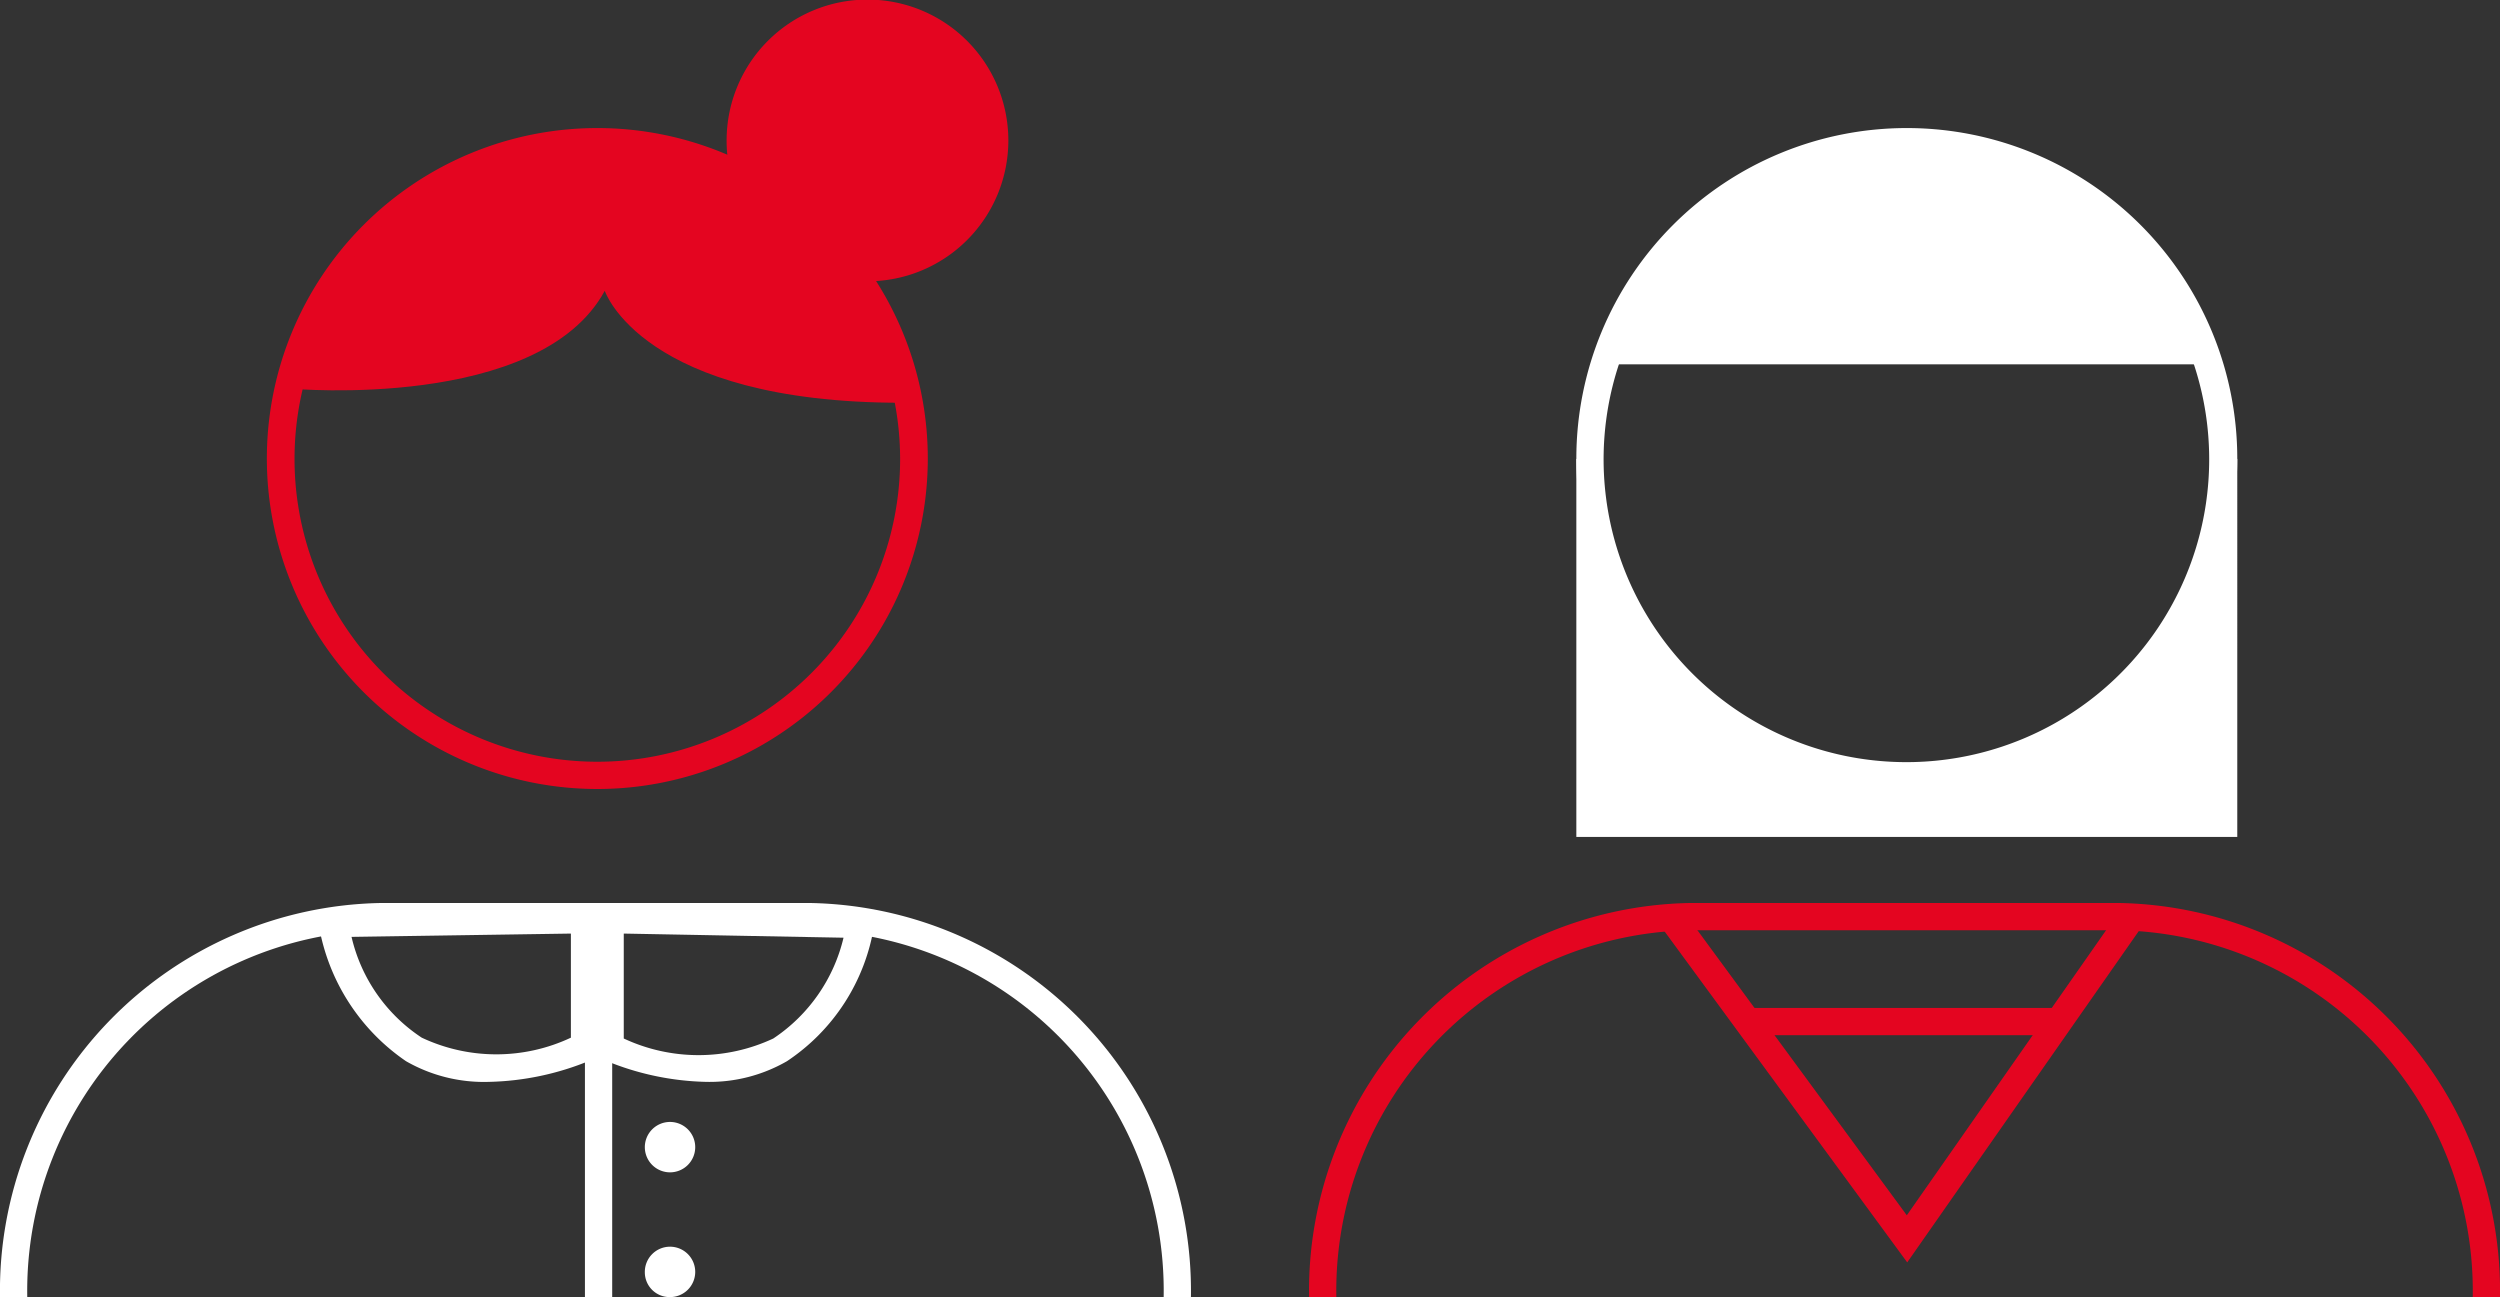 <?xml version="1.0" encoding="utf-8"?>
<svg xmlns="http://www.w3.org/2000/svg" viewBox="0 0 60.52 31.4">
  <rect x="0" y="0" width="60.52" height="31.4" fill="#333333" stroke="none"/>
  <defs>
    <style>.cls-1{fill:#e40520;}.cls-2{fill:#fff;}.cls-3{fill:none;}</style>
  </defs>
  <g id="Calque_2" data-name="Calque 2">
    <g id="Calque_1-2" data-name="Calque 1">
      <path class="cls-1" d="M14.46,19.1a8,8,0,1,1,8-8A8,8,0,0,1,14.46,19.1Zm0-15.32a7.33,7.33,0,1,0,7.33,7.33A7.34,7.34,0,0,0,14.46,3.78Z"/>
      <path class="cls-2" d="M28.83,31.4h-.66a8.73,8.73,0,0,0-8.55-8.88H9.21A8.73,8.73,0,0,0,.66,31.4H0a9.39,9.39,0,0,1,9.21-9.54H19.62A9.39,9.39,0,0,1,28.83,31.4Z"/>
      <path class="cls-1" d="M21,6.81a3.41,3.41,0,1,0-3.41-3.4A3.4,3.4,0,0,0,21,6.81"/>
      <path class="cls-1" d="M7.06,9.41s6,.54,7.58-2.37c0,0,.9,2.71,7.19,2.71,0,0-1.56-5-4.23-5.72C13.71,3,8.38,3.73,7.06,9.41"/>
      <rect class="cls-2" x="14.16" y="21.98" width="0.66" height="9.42"/>
      <path class="cls-2" d="M16.21,28.38a.61.61,0,1,0-.6-.61.61.61,0,0,0,.6.61"/>
      <path class="cls-2" d="M16.21,31.4a.61.61,0,1,0-.6-.6.6.6,0,0,0,.6.6"/>
      <path class="cls-2" d="M11.83,26.19a3.79,3.79,0,0,1-2-.5,5,5,0,0,1-2.11-3.28l0-.38,6.78-.1v3.66l-.21.08A6.75,6.75,0,0,1,11.83,26.19ZM8.51,22.68a4,4,0,0,0,1.7,2.44,4.24,4.24,0,0,0,3.61,0V22.6Z"/>
      <path class="cls-2" d="M17.1,26.19a6.71,6.71,0,0,1-2.45-.52l-.21-.08V21.93l6.78.1-.06.38a4.86,4.86,0,0,1-2.11,3.28A3.75,3.75,0,0,1,17.1,26.19Zm-2-1.05a4.27,4.27,0,0,0,3.62,0,4.05,4.05,0,0,0,1.7-2.44L15.1,22.6Z"/>
      <path class="cls-3" d="M60.19,31.4a9.05,9.05,0,0,0-8.88-9.21H40.9A9.05,9.05,0,0,0,32,31.4"/>
      <path class="cls-1" d="M60.52,31.4h-.66a8.73,8.73,0,0,0-8.55-8.88H40.9a8.73,8.73,0,0,0-8.55,8.88h-.66a9.39,9.39,0,0,1,9.21-9.54H51.31A9.39,9.39,0,0,1,60.52,31.4Z"/>
      <polygon class="cls-1" points="46.17 30.56 40.18 22.39 40.71 22 46.16 29.42 51.34 22.01 51.88 22.39 46.17 30.56"/>
      <rect class="cls-1" x="42.33" y="24.4" width="7.59" height="0.66"/>
      <path class="cls-3" d="M53.81,11.11a7.66,7.66,0,1,1-7.66-7.66,7.66,7.66,0,0,1,7.66,7.66"/>
      <path class="cls-2" d="M53.81,11.11a7.66,7.66,0,0,1-15.31,0h-.34v9.15h16V11.11Z"/>
      <path class="cls-2" d="M38.63,8.82H53.39S51.6,3.41,46,3.41s-7.38,5.41-7.38,5.41"/>
      <path class="cls-2" d="M46.16,19.1a8,8,0,1,1,8-8A8,8,0,0,1,46.16,19.1Zm0-15.31a7.33,7.33,0,1,0,7.32,7.32A7.33,7.33,0,0,0,46.16,3.79Z"/>
    </g>
  </g>
</svg>